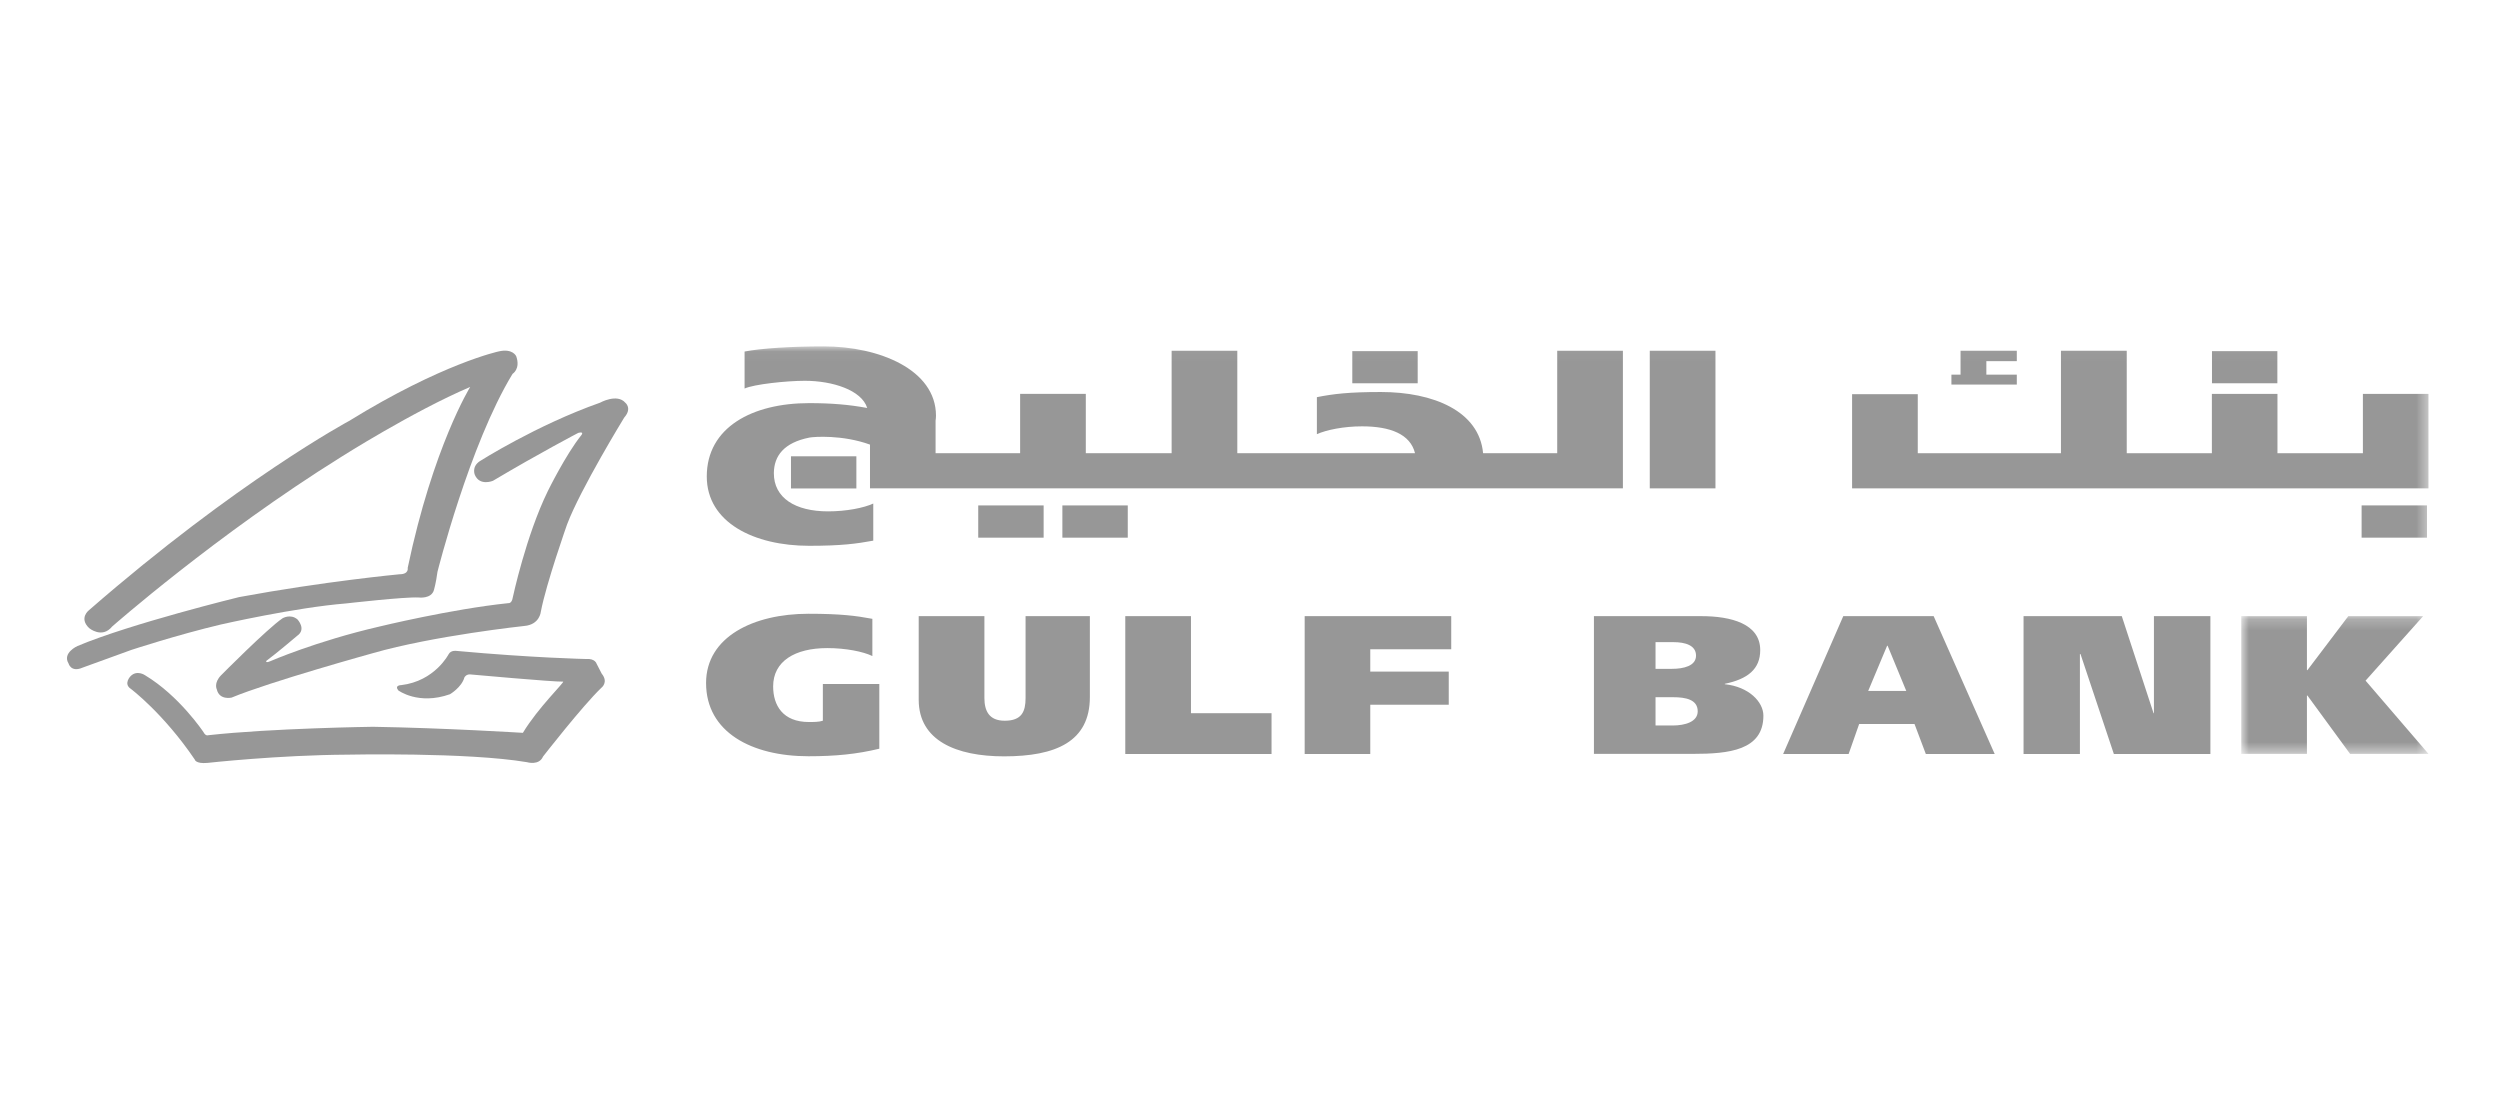 <?xml version="1.0" encoding="UTF-8"?> <svg xmlns="http://www.w3.org/2000/svg" width="224" height="100" viewBox="0 0 224 100" fill="none"><rect width="224" height="100" fill="white"></rect><g clip-path="url(#clip0_670_1680)"><path fill-rule="evenodd" clip-rule="evenodd" d="M78.787 61.288H73.728V64.577C73.381 64.693 72.901 64.693 72.483 64.693C70.136 64.693 69.274 63.199 69.274 61.501C69.274 59.252 71.212 58.069 74.128 58.069C75.773 58.069 77.338 58.381 78.164 58.781V55.447C76.689 55.171 75.311 54.993 72.439 54.993C67.523 54.993 63.264 57.056 63.264 61.199C63.264 65.6 67.345 67.76 72.439 67.76C74.857 67.76 76.76 67.573 78.787 67.084V61.288ZM88.202 55.207H82.316V62.701C82.316 66.355 85.677 67.769 89.962 67.769C94.594 67.769 97.652 66.462 97.652 62.453V55.207H91.891V62.541C91.891 63.742 91.562 64.577 90.024 64.577C88.62 64.577 88.202 63.697 88.202 62.532V55.207ZM100.825 67.556H113.93V63.902H106.711V55.207H100.825V67.556ZM116.899 67.556H122.776V63.146H129.808V60.176H122.776V58.176H130.03V55.207H116.899V67.556ZM142.816 67.547H151.697C154.889 67.547 158 67.236 158 64.124C158 62.888 156.693 61.528 154.542 61.306V61.27C156.596 60.843 157.716 59.954 157.716 58.247C157.716 55.891 155.102 55.207 152.444 55.207H142.816V67.547ZM148.336 62.47H149.919C151.013 62.47 152.115 62.666 152.115 63.733C152.115 64.684 150.959 65.004 149.883 65.004H148.336V62.47ZM148.336 57.536H149.937C151.004 57.536 151.964 57.821 151.964 58.745C151.964 59.67 150.844 59.928 149.812 59.928H148.336V57.536ZM159.77 67.556H165.637L166.58 64.871H171.541L172.554 67.556H178.724L173.256 55.207H165.157L159.77 67.556ZM169.087 57.856H169.131L170.803 61.91H167.389L169.087 57.856ZM181.31 67.556H186.36V58.603H186.413L189.401 67.556H198.051V55.207H192.992V63.902H192.957L190.112 55.207H181.31V67.556Z" fill="#979797"></path><mask id="mask0_670_1680" style="mask-type:luminance" maskUnits="userSpaceOnUse" x="200" y="55" width="18" height="13"><path d="M217.592 67.547V55.207H200.816V67.547H217.592Z" fill="white"></path></mask><g mask="url(#mask0_670_1680)"><path fill-rule="evenodd" clip-rule="evenodd" d="M206.701 55.207H200.816V67.547H206.701V62.32H206.745L210.568 67.547H217.592L211.955 60.986L217.112 55.207H210.408L206.745 60.044H206.701V55.207Z" fill="#979797"></path></g><path fill-rule="evenodd" clip-rule="evenodd" d="M26.617 56.975C26.617 56.975 24.831 58.496 23.861 59.216C23.861 59.216 23.755 59.438 24.199 59.251C24.199 59.251 28.307 57.456 33.988 56.14C33.988 56.14 40.424 54.575 45.545 54.042C45.545 54.042 45.856 54.104 45.945 53.535C45.945 53.535 47.128 47.996 49.093 43.986C49.093 43.986 50.684 40.742 52.089 38.99C52.089 38.99 52.382 38.635 51.813 38.786C51.813 38.786 48.372 40.581 44.167 43.08C44.167 43.08 42.994 43.578 42.549 42.555C42.549 42.555 42.22 41.835 42.994 41.319C42.994 41.319 48.07 38.092 53.76 36.083C53.76 36.083 55.289 35.23 56.027 36.083C56.027 36.083 56.667 36.581 55.929 37.416C55.929 37.416 52.009 43.809 50.808 46.992C50.808 46.992 48.941 52.281 48.461 54.797C48.461 54.797 48.372 55.971 46.977 56.086C46.977 56.086 38.842 56.958 33.383 58.531C33.383 58.531 24.199 61.074 20.75 62.505C20.75 62.505 19.656 62.763 19.425 61.767C19.425 61.767 19.123 61.198 19.825 60.487C19.825 60.487 23.942 56.335 25.311 55.402C25.311 55.402 26.022 54.966 26.653 55.5C26.653 55.5 27.489 56.38 26.617 56.975Z" fill="#979797"></path><path fill-rule="evenodd" clip-rule="evenodd" d="M6.142 59.448C6.142 59.448 6.355 60.275 7.395 59.821L11.778 58.23C11.778 58.23 15.921 56.87 19.797 55.954C19.797 55.954 26.456 54.434 30.999 54.069C30.999 54.069 36.271 53.465 37.516 53.536C37.516 53.536 38.663 53.687 38.885 52.851C38.885 52.851 39.063 52.255 39.196 51.242C39.196 51.242 42.05 39.862 45.926 33.497C45.926 33.497 46.655 33.061 46.255 31.923C46.255 31.923 45.953 31.194 44.682 31.487C44.682 31.487 39.632 32.563 31.275 37.719C31.275 37.719 21.291 43.072 7.982 54.665C7.982 54.665 7.04 55.367 7.982 56.274C7.982 56.274 9.138 57.252 10.044 56.141C10.044 56.141 19.37 47.926 30.546 40.956C30.546 40.956 36.983 36.866 42.13 34.67C42.13 34.67 38.805 40.031 36.529 50.886C36.529 50.886 36.662 51.455 35.791 51.455C35.791 51.455 29.061 52.087 21.424 53.5C21.424 53.5 11.716 55.874 6.942 57.883C6.942 57.883 5.564 58.496 6.142 59.448Z" fill="#979797"></path><path fill-rule="evenodd" clip-rule="evenodd" d="M11.725 61.723C11.725 61.723 14.641 63.91 17.45 68.053C17.45 68.053 17.512 68.453 18.588 68.356C18.588 68.356 24.945 67.653 31.133 67.618C31.133 67.618 41.881 67.387 47.224 68.293C47.224 68.293 48.3 68.622 48.656 67.787C48.656 67.787 52.176 63.261 53.883 61.626C53.883 61.626 54.55 61.137 53.91 60.354L53.448 59.456C53.448 59.456 53.314 58.985 52.514 59.047C52.514 59.047 47.767 58.95 40.868 58.318C40.868 58.318 40.405 58.247 40.201 58.612C40.201 58.612 38.965 61.03 35.951 61.386C35.951 61.386 35.32 61.386 35.684 61.857C35.684 61.857 37.48 63.208 40.316 62.203C40.316 62.203 41.357 61.599 41.614 60.692C41.614 60.692 41.748 60.425 42.094 60.425C42.094 60.425 49.687 61.11 50.452 61.074C50.647 61.066 48.184 63.439 46.851 65.662C46.851 65.662 39.845 65.226 33.417 65.12C33.417 65.12 24.349 65.244 18.668 65.875C18.668 65.875 18.437 65.991 18.233 65.6C18.233 65.6 16.072 62.346 12.987 60.496C12.987 60.496 12.276 60.008 11.707 60.577C11.707 60.577 11.022 61.261 11.725 61.723Z" fill="#979797"></path><mask id="mask1_670_1680" style="mask-type:luminance" maskUnits="userSpaceOnUse" x="6" y="31" width="212" height="38"><path d="M6.001 68.371H217.592V31.034H6.001V68.371Z" fill="white"></path></mask><g mask="url(#mask1_670_1680)"><path fill-rule="evenodd" clip-rule="evenodd" d="M147.819 43.757H153.705V31.425H147.819V43.757ZM165.947 43.757V35.319H171.832V40.609H184.661V31.425H190.556V40.609H198.184V35.293H204.06V40.609H211.715V35.293H217.592V43.757H165.947ZM70.872 43.766H76.731V40.885H70.872V43.766ZM121.166 34.342H127.025V31.461H121.166V34.342Z" fill="#979797"></path></g><mask id="mask2_670_1680" style="mask-type:luminance" maskUnits="userSpaceOnUse" x="6" y="31" width="212" height="38"><path d="M6.001 68.371H217.592V31.034H6.001V68.371Z" fill="white"></path></mask><g mask="url(#mask2_670_1680)"><path fill-rule="evenodd" clip-rule="evenodd" d="M198.193 34.341H204.052V31.461H198.193V34.341ZM211.6 48.175H217.459V45.286H211.6V48.175ZM77.951 39.836C75.471 38.938 72.919 39.133 72.537 39.205C70.234 39.658 69.354 40.849 69.337 42.387C69.328 44.628 71.275 45.819 74.191 45.819C75.835 45.819 77.4 45.508 78.245 45.117V48.442C76.76 48.717 75.382 48.904 72.501 48.904C67.585 48.904 63.327 46.833 63.327 42.69C63.327 38.289 67.407 36.12 72.501 36.12C74.457 36.12 76.084 36.253 77.702 36.555C77.204 34.946 74.573 34.119 72.119 34.119C70.466 34.119 67.549 34.43 66.714 34.813V31.497C68.181 31.212 70.928 31.034 73.808 31.034C78.725 31.034 83.864 33.097 83.864 37.249C83.864 37.409 83.846 37.551 83.828 37.693V40.609H91.403V35.293H97.288V40.609H104.978V31.425H110.863V40.609H126.786C126.368 38.902 124.572 38.2 122.039 38.2C120.394 38.2 118.838 38.52 117.993 38.902V35.586C119.469 35.293 120.856 35.124 123.728 35.124C128.422 35.124 132.538 36.831 132.885 40.609H139.526V31.425H145.412V43.756H77.951V39.836Z" fill="#979797"></path></g><mask id="mask3_670_1680" style="mask-type:luminance" maskUnits="userSpaceOnUse" x="6" y="31" width="212" height="38"><path d="M6.001 68.371H217.592V31.034H6.001V68.371Z" fill="white"></path></mask><g mask="url(#mask3_670_1680)"><path fill-rule="evenodd" clip-rule="evenodd" d="M87.65 48.175H93.509V45.286H87.65V48.175ZM95.189 48.175H101.048V45.286H95.189V48.175ZM174.847 33.568H175.665V31.425H180.706V32.359H177.977V33.568H180.706V34.457H174.847V33.568Z" fill="#979797"></path></g></g><defs><clipPath id="clip0_670_1680"><rect width="212" height="37.412" fill="white" transform="translate(6 31)"></rect></clipPath></defs></svg> 